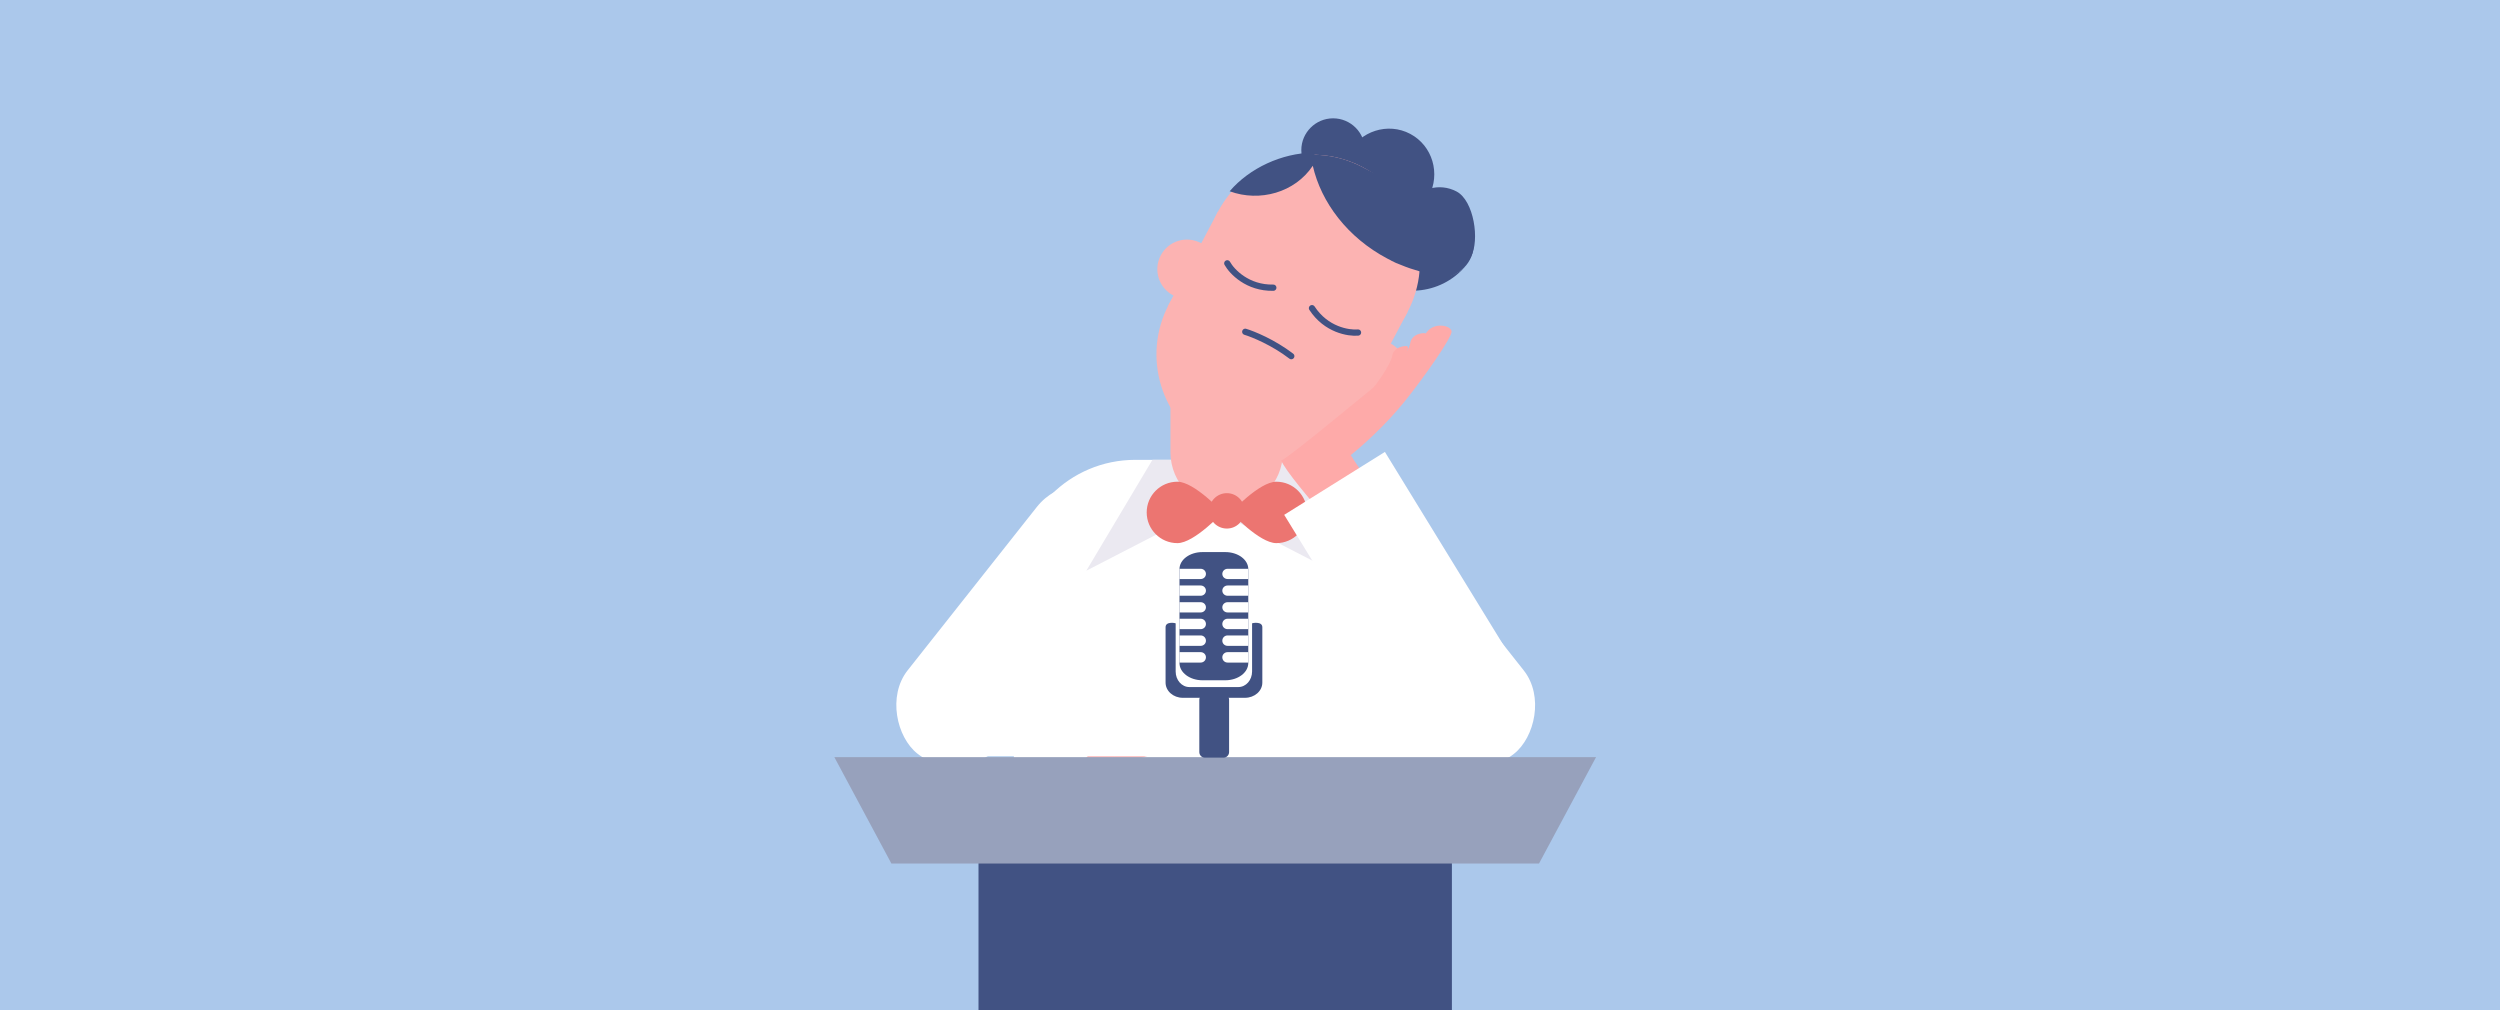 <?xml version="1.0" encoding="UTF-8"?>
<svg xmlns="http://www.w3.org/2000/svg" width="1200" height="485" viewBox="0 0 1200 485" fill="none">
  <rect x="0" y="0" width="1200" height="485" fill="#333333" stroke="none"/>
  <g clip-path="url(#clip0_1623_157)">
    <rect width="1200" height="485" fill="#ABC8EB"></rect>
    <rect width="156.985" height="57" rx="28.5" transform="matrix(-0.62 0.784 0.784 0.62 515.352 221)" fill="white"></rect>
    <rect x="651.719" y="221" width="156.985" height="57" rx="28.5" transform="rotate(51.674 651.719 221)" fill="white"></rect>
    <path d="M487.949 277.694C487.949 246.232 513.455 220.727 544.917 220.727H623.545C656.486 220.727 682.562 248.582 680.389 281.451L674.305 373.516L649.78 526.305H481.203L487.949 324.668V277.694Z" fill="white"></path>
    <path d="M521.43 273.939L553.162 220.719H569.403L584.394 241.457L521.43 273.939Z" fill="#EBE9F1"></path>
    <path d="M657.984 283.579L626.252 230.359H610.011L595.02 251.098L657.984 283.579Z" fill="#EBE9F1"></path>
    <path d="M651.859 273.947L620.127 220.727H603.886L588.895 241.465L651.859 273.947Z" fill="#EBE9F1"></path>
    <path d="M561.82 176.102H615.79V217.079C615.79 231.982 603.708 244.063 588.805 244.063V244.063C573.902 244.063 561.82 231.982 561.82 217.079V176.102Z" fill="#FCB3B2"></path>
    <path d="M550.411 245.96C550.411 254.102 557.011 260.702 565.153 260.702C573.294 260.702 586.891 245.96 586.891 245.96C586.891 245.96 573.294 231.219 565.153 231.219C557.011 231.219 550.411 237.819 550.411 245.96Z" fill="#EC7571"></path>
    <circle cx="588.894" cy="245.214" r="8.495" fill="#EC7571"></circle>
    <path d="M627.37 245.96C627.37 254.102 620.77 260.702 612.628 260.702C604.487 260.702 590.891 245.96 590.891 245.96C590.891 245.96 604.487 231.219 612.628 231.219C620.77 231.219 627.37 237.819 627.37 245.96Z" fill="#EC7571"></path>
    <path d="M507.675 403.419C507.675 403.419 515.87 417.653 510.767 424.717L495.595 424.818C495.595 424.818 500.813 413.261 494.353 407.193L507.675 403.419Z" fill="#EBE9F1"></path>
    <path d="M532.335 388.904C532.335 388.904 513.47 408.277 518.705 421.613L542.887 427.916C542.887 427.916 539.304 407.376 552.037 400.333L532.335 388.904Z" fill="#EBE9F1"></path>
    <path d="M503.123 397.626C503.123 397.626 513.931 412.717 512.005 433.543L528.867 424.2C528.867 424.2 528.201 394.376 516.534 382.768L503.123 397.626Z" fill="#ABC8EB"></path>
    <path d="M545.38 414.3C545.38 414.3 516.66 426.038 494.112 412.757L489.877 442.796C489.877 442.796 515.314 484.127 549.231 444.778L545.38 414.3Z" fill="url(#paint0_linear_1623_157)"></path>
    <path d="M495.166 415.944C495.166 415.944 502.423 421.158 516.248 422.384C530.074 423.61 544.16 416.862 544.16 416.862" stroke="#415283" stroke-width="0.621" stroke-linecap="round" stroke-dasharray="2.48 2.48"></path>
    <path d="M679.956 268.977L627.087 333.311L627.087 385.944L649.075 403.257C680.379 427.906 724.046 394.986 708.965 358.107V358.107L679.956 268.977Z" fill="white"></path>
    <path d="M530.618 365.57C533.568 363.038 549.199 358.198 557.759 358.676C554.25 358.362 545.461 357.835 538.371 358.233C529.508 358.732 519.32 362.84 521.657 364.769C523.993 366.699 527.668 368.102 530.618 365.57Z" fill="#FCB3B2"></path>
    <path d="M542.11 366.594C545.061 364.061 560.691 359.221 569.251 359.699C565.742 359.386 556.953 358.858 549.863 359.257C541.001 359.755 530.812 363.864 533.149 365.793C535.486 367.722 539.16 369.126 542.11 366.594Z" fill="#FCB3B2"></path>
    <ellipse cx="666.436" cy="84.02" rx="21.922" ry="22.361" transform="rotate(27.897 666.436 84.02)" fill="#415283"></ellipse>
    <path d="M706.036 123.354C701.73 131.487 691.903 125.783 683.557 121.365C675.21 116.946 671.934 106.771 676.24 98.639C680.545 90.507 690.801 87.496 699.148 91.915C707.494 96.333 710.341 115.222 706.036 123.354Z" fill="#415283"></path>
    <ellipse cx="642.001" cy="77.866" rx="17.1" ry="16.661" transform="rotate(27.897 642.001 77.866)" fill="#415283"></ellipse>
    <path d="M699.656 104.367C692.231 100.436 682.562 103.029 678.632 110.453C674.701 117.877 677.518 127.125 684.944 131.056C691.073 134.301 698.62 133.006 703.313 127.868C691.395 141.825 670.42 143.498 656.461 131.58C644.605 121.448 641.382 104.497 648.668 90.734L654.158 80.28L699.656 104.367Z" fill="#415283"></path>
    <path d="M639.891 87.269C631.489 87.269 624.633 80.453 624.633 72.053C624.633 63.652 631.489 56.797 639.891 56.797C648.292 56.797 655.148 63.612 655.148 72.013C655.148 72.687 655.109 73.36 654.99 74.034C654.911 74.628 654.752 75.262 654.633 75.857C652.889 82.593 646.826 87.269 639.891 87.269Z" fill="#415283"></path>
    <path d="M605.991 171.263C580.863 157.96 571.276 126.809 584.577 101.685C597.878 76.561 629.03 66.977 654.158 80.28C679.286 93.583 688.874 124.734 675.573 149.859C662.272 174.983 631.119 184.566 605.991 171.263Z" fill="#FCB3B2"></path>
    <path d="M582.503 215.63C557.375 202.328 547.787 171.176 561.088 146.052C574.389 120.928 605.542 111.345 630.67 124.647C655.798 137.95 665.385 169.102 652.084 194.226C638.784 219.35 607.631 228.933 582.503 215.63Z" fill="#FCB3B2"></path>
    <path d="M584.578 101.678L675.574 149.852L651.491 195.343L560.495 147.169L584.578 101.678Z" fill="#FCB3B2"></path>
    <path d="M654.226 190.015C647.293 186.345 644.648 177.749 648.319 170.816C651.989 163.884 660.584 161.239 667.517 164.909C674.45 168.579 677.095 177.175 673.425 184.108C669.754 191.041 661.159 193.685 654.226 190.015Z" fill="#FCB3B2"></path>
    <path d="M563.078 141.757C556.145 138.087 553.5 129.491 557.17 122.559C560.841 115.626 569.436 112.981 576.369 116.651C583.302 120.322 585.947 128.917 582.276 135.85C578.606 142.783 570.01 145.428 563.078 141.757Z" fill="#FCB3B2"></path>
    <path d="M590.235 91.807C599.802 80.597 615.35 73.539 630.106 73.281L631.128 74.315C631.447 74.305 631.748 74.329 632.102 74.338L632.723 74.352L633.166 74.362C640.459 74.816 647.645 76.827 654.195 80.294L699.203 104.122C706.628 108.053 709.463 117.266 705.533 124.69C701.602 132.114 691.944 135.789 684.519 131.858C683.468 131.302 682.189 130.669 681.348 130.224C678.301 129.373 675.258 128.345 672.361 127.125C670.849 126.594 669.392 125.957 667.991 125.215C667.746 125.086 667.501 124.956 667.274 124.791C666.819 124.55 666.345 124.344 665.89 124.103C646.871 114.034 634.16 97.217 630.137 79.574C621.596 92.404 604.684 97.125 590.235 91.807Z" fill="#415283"></path>
    <path d="M469.682 750.522H696.91V376.742H469.682V750.522Z" fill="#415283"></path>
    <path d="M427.861 414.485H738.727L766.113 363.414H400.475L427.861 414.485Z" fill="#97A1BC"></path>
    <rect width="178" height="57" rx="28.5" transform="matrix(-1 0 0 1 614.07 306)" fill="white"></rect>
    <path d="M599.177 318.275C599.177 322.801 594.255 326.532 588.141 326.532H577.185C571.071 326.532 566.148 322.801 566.148 318.275V273.178C566.148 268.652 571.071 265 577.185 265H588.141C594.255 265 599.177 268.652 599.177 273.178V318.275Z" fill="#415283"></path>
    <path d="M586.711 275.477C586.711 276.827 587.822 277.938 589.252 277.938H599.176V273.174C599.176 273.121 599.176 273.069 599.176 273.016H589.252C587.822 273.016 586.711 274.127 586.711 275.477Z" fill="white"></path>
    <path d="M586.711 283.5C586.711 284.85 587.822 285.962 589.252 285.962H599.176V281.039H589.252C587.822 281.039 586.711 282.151 586.711 283.5Z" fill="white"></path>
    <path d="M586.711 291.516C586.711 292.866 587.822 293.977 589.252 293.977H599.176V289.055H589.252C587.822 289.055 586.711 290.166 586.711 291.516Z" fill="white"></path>
    <path d="M586.711 299.533C586.711 300.883 587.822 301.994 589.252 301.994H599.176V296.992H589.252C587.822 296.992 586.711 298.104 586.711 299.533Z" fill="white"></path>
    <path d="M586.711 307.548C586.711 308.898 587.822 310.01 589.252 310.01H599.176V305.008H589.252C587.822 305.008 586.711 306.119 586.711 307.548Z" fill="white"></path>
    <path d="M586.711 315.493C586.711 316.922 587.822 318.033 589.252 318.033H599.176V313.031H589.252C587.822 313.031 586.711 314.143 586.711 315.493Z" fill="white"></path>
    <path d="M578.852 275.477C578.852 274.127 577.74 273.016 576.311 273.016H566.148C566.148 273.069 566.148 273.121 566.148 273.174V277.938H576.311C577.74 277.938 578.852 276.827 578.852 275.477Z" fill="white"></path>
    <path d="M578.852 283.5C578.852 282.151 577.74 281.039 576.311 281.039H566.148V285.962H576.311C577.74 285.962 578.852 284.85 578.852 283.5Z" fill="white"></path>
    <path d="M578.852 291.516C578.852 290.166 577.74 289.055 576.311 289.055H566.148V293.977H576.311C577.74 293.977 578.852 292.866 578.852 291.516Z" fill="white"></path>
    <path d="M578.852 299.533C578.852 298.104 577.74 296.992 576.311 296.992H566.148V301.994H576.311C577.74 301.994 578.852 300.883 578.852 299.533Z" fill="white"></path>
    <path d="M578.852 307.548C578.852 306.119 577.74 305.008 576.311 305.008H566.148V310.01H576.311C577.74 310.01 578.852 308.898 578.852 307.548Z" fill="white"></path>
    <path d="M578.852 315.493C578.852 314.143 577.74 313.031 576.311 313.031H566.148V318.033H576.311C577.74 318.033 578.852 316.922 578.852 315.493Z" fill="white"></path>
    <path d="M600.997 299.218V322.323C600.997 326.451 598.059 329.786 594.407 329.786H570.906C567.253 329.786 564.316 326.451 564.316 322.323V299.218C564.316 299.06 559.473 298.107 559.473 301.045V327.642C559.473 331.692 563.204 334.947 567.73 334.947H597.583C602.188 334.947 605.92 331.692 605.92 327.642V301.045C605.92 298.107 600.997 299.06 600.997 299.218Z" fill="#415283"></path>
    <path d="M589.963 360.993C589.963 362.502 588.772 363.693 587.264 363.693H578.371C576.863 363.693 575.672 362.502 575.672 360.993V335.904C575.672 334.395 576.863 333.125 578.371 333.125H587.264C588.772 333.125 589.963 334.395 589.963 335.904V360.993Z" fill="#415283"></path>
    <path d="M589.094 126.398C591.312 130.401 598.836 138.345 611.189 138.096" stroke="#415283" stroke-width="3" stroke-linecap="round"></path>
    <path d="M597.723 159.258C601.464 160.384 611.12 164.301 619.817 170.955" stroke="#415283" stroke-width="3" stroke-linecap="round"></path>
    <path d="M651.844 159.617C647.286 160.033 636.487 158.276 629.749 147.92" stroke="#415283" stroke-width="3" stroke-linecap="round"></path>
    <path d="M648.354 218.442C650.153 221.376 654.592 228.171 657.952 231.873L635.711 247.768C629.489 240.69 616.631 225.432 614.978 221.03C619.338 219.294 657.123 187.42 661.678 184.164C667.373 180.094 680.388 165.03 685.054 159.18C688.786 154.499 696.535 156.279 696.76 159.092C696.985 161.906 683.891 180.675 674.339 192.566C664.786 204.458 653.035 214.772 648.354 218.442Z" fill="#FEAAA9"></path>
    <path d="M676.918 164.721C676.374 168.275 668.325 181.088 662.032 185.911C664.682 184.017 671.166 179.09 675.9 174.539C681.817 168.849 686.489 159.828 683.688 159.883C680.886 159.937 677.462 161.166 676.918 164.721Z" fill="#FEAAA9"></path>
    <path d="M668.239 170.924C667.695 174.478 659.645 187.292 653.352 192.114C656.003 190.22 662.487 185.294 667.22 180.742C673.137 175.053 677.81 166.032 675.008 166.086C672.206 166.14 668.783 167.369 668.239 170.924Z" fill="#FEAAA9"></path>
    <path d="M727.887 319.803C736.119 333.219 731.917 350.768 718.501 359C705.085 367.232 687.536 363.03 679.304 349.614L616.415 247.121L664.756 216.917L727.887 319.803Z" fill="white"></path>
  </g>
  <defs>
    <linearGradient id="paint0_linear_1623_157" x1="527.036" y1="409.256" x2="462.762" y2="499.739" gradientUnits="userSpaceOnUse">
      <stop stop-color="white"></stop>
      <stop offset="1" stop-color="#EBE9F1"></stop>
    </linearGradient>
    <clipPath id="clip0_1623_157">
      <rect width="1200" height="485" fill="white"></rect>
    </clipPath>
  </defs>
</svg>
